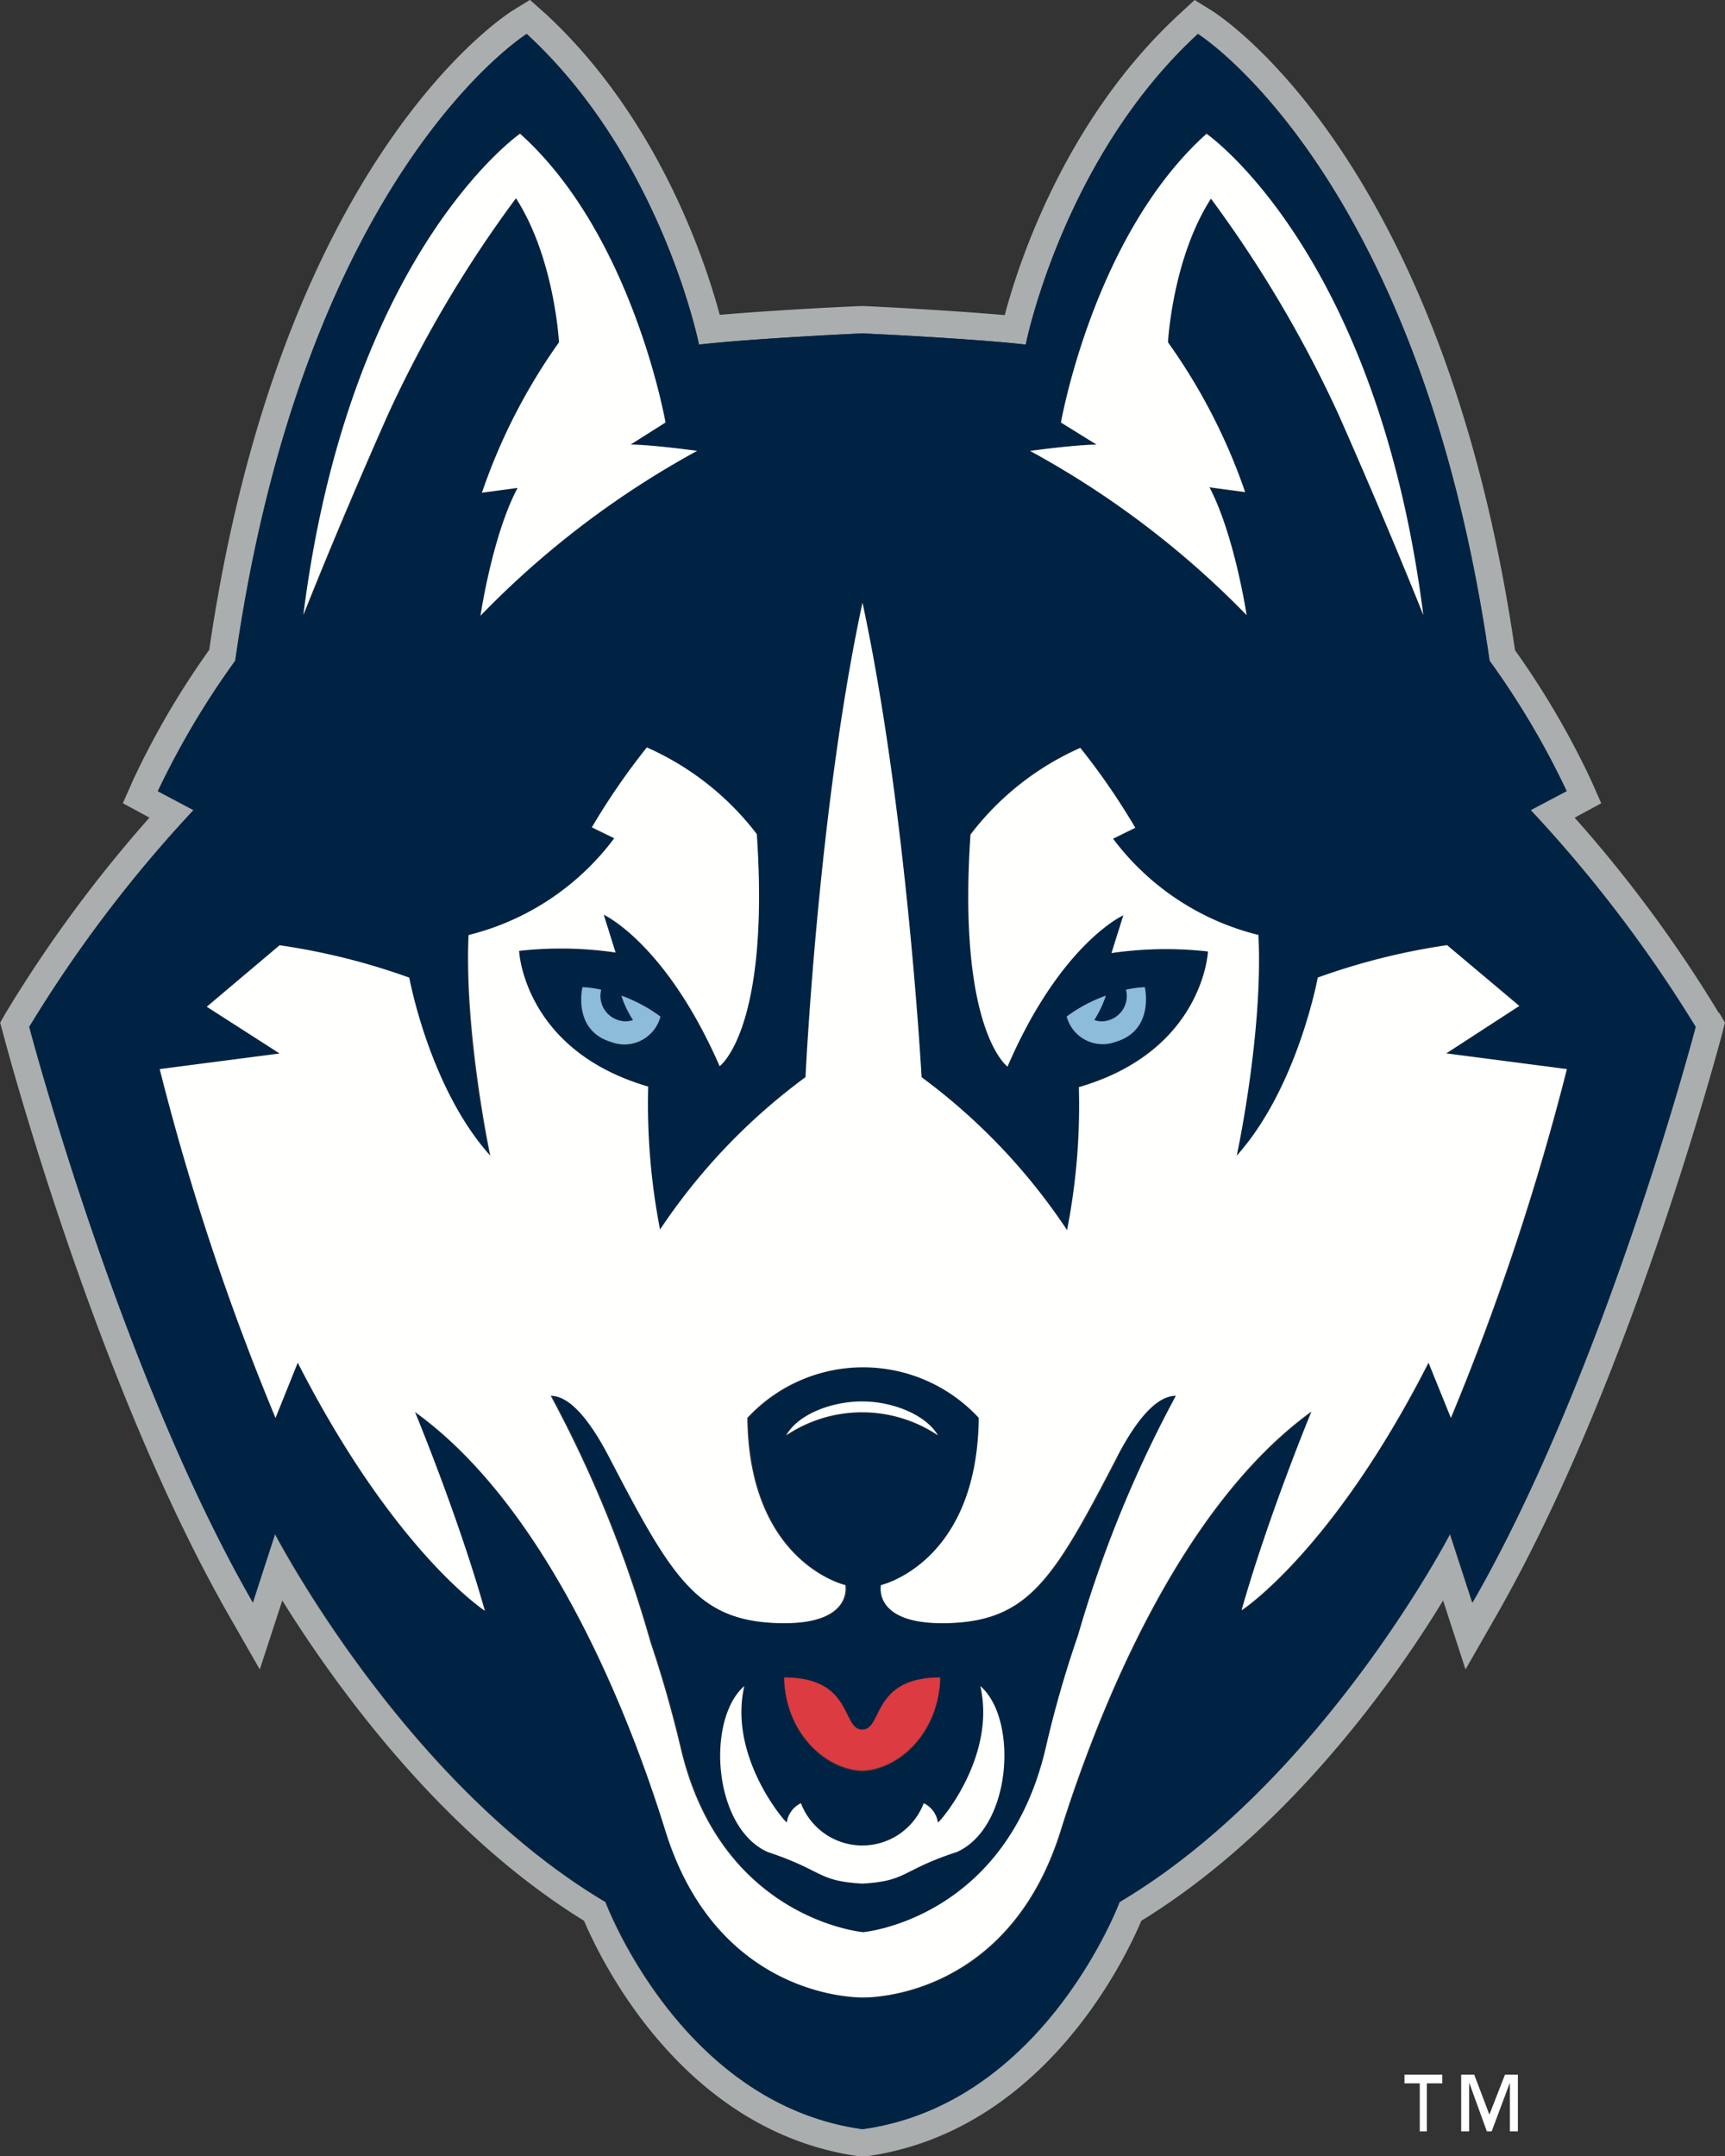 <svg id="Layer_1" data-name="Layer 1" xmlns="http://www.w3.org/2000/svg" width="572.11" height="715" viewBox="0 0 572.11 715"><rect x="0" y="0" width="572.11" height="715" fill="#333333" stroke="none"/><defs><style>.cls-1{fill:#aaaeae;}.cls-2{fill:#002344;}.cls-3{fill:#fffffe;}.cls-4{fill:#8dbcda;}.cls-5{fill:#dc3b41;}.cls-6{fill:#fff;}</style></defs><title>uconn-huskies-logo</title><g id="Layer_2" data-name="Layer 2"><g id="Layer_1-2" data-name="Layer 1-2"><path class="cls-1" d="M577.18,548.86l-7.42-22.78s-42.68,82.33-109.65,122.11c0,0-24.94,67-85.2,75.3-60.25-8.29-85.2-75.3-85.2-75.3-67-39.73-109.65-122.11-109.65-122.11l-7.24,22.78C128.68,472.18,98.66,358,98.66,358a438.58,438.58,0,0,1,54.47-71.86l-11.83-6.27A273.85,273.85,0,0,1,167,236.59c23-161.7,96.67-207.83,96.67-207.83,44.81,41.36,57.13,103,57.13,103,18.71-2.12,54.16-3.71,54.16-3.71s35.32,1.59,54.21,3.71c0,0,12.27-61.8,57.08-103,0,0,73.67,46,96.67,207.83a270.93,270.93,0,0,1,25.61,43.26l-11.88,6.27A441.09,441.09,0,0,1,651.16,358S621.15,472.18,577.18,548.86ZM659,353.39a439.91,439.91,0,0,0-47.81-64.76l8.83-4.77-3.4-7.68a276.31,276.31,0,0,0-25.21-43.08C567.82,70.78,494.1,23.11,491,21.12l-5.83-3.62-5.08,4.68c-37.21,34.3-53,81.22-57.91,99.81-19.16-1.68-45.6-3-46.89-3h-.75c-1.28,0-27.67,1.24-46.88,2.91-5-18.54-20.66-65.46-57.69-99.76l-5.26-4.68-5.87,3.62C255.72,23.11,182,70.78,158.34,233a272.6,272.6,0,0,0-25.25,43.17l-3.4,7.68,8.83,4.77a443.3,443.3,0,0,0-47.67,64.76L89,356.61l1,3.67c1.23,4.68,30.9,116.18,75,193.13l10.11,17.66,7.46-22.87c16.47,26.49,51.69,76.41,100.08,106.21,5.91,13.86,33.24,70,91.2,78.09h2.47c58-8.08,85.29-64.23,91.16-78.09C516,624.61,551.31,575,567.56,548.2L575,571.07l10.11-17.66c44.15-76.95,73.72-188.45,75-193.13l.92-3.67-1.85-3.22Z" transform="translate(-88.95 -17.5)"/><path class="cls-2" d="M406.3,631.59c-18.67,6.22-16.38,9.66-31.39,10.5-15.05-.84-12.76-4.41-31.47-10.5-18.19-8.26-20.31-44.15-7.68-55-5.48,23.62,13.9,45.69,14.08,45.21a8.39,8.39,0,0,1,4.68-6.36,21.81,21.81,0,0,0,40.74,0,8.39,8.39,0,0,1,4.68,6.36c0,.61,19.56-21.5,14.08-45.21C426.6,587.62,424.44,623.33,406.3,631.59Zm-31.39-40.22c6.93,0,2.92-17.3,25.87-17.3-.44,18.54-13.86,30.54-25.87,30.9-12.05-.4-25.47-12.41-25.91-30.9C372.13,573.71,368,591.37,374.91,591.37Zm-25.16-97.73c3.8-6.62,14.74-11.22,25.16-11.22s21.28,4.42,25.12,11.22A45.21,45.21,0,0,0,349.75,493.64Zm110,7.1c-20.66,39.73-29.05,53.9-55.14,55s-23.13-12.58-23.13-12.58,32-7.28,32.44-55.44A52.31,52.31,0,0,0,340,484.83c-1,.92-1.93,1.86-2.84,2.85.48,48.16,32.49,55.44,32.49,55.44s2.91,13.64-23.18,12.58-34.47-15.18-55.13-55c-8-15.4-14.44-20.21-19.38-20.35A402.33,402.33,0,0,1,305,562.06c3.75,11.08,7.11,22.87,10,35,13.24,57,60.56,61.19,60.56,61.19s47.28-4.15,60.57-61.19a360.37,360.37,0,0,1,10.37-37.34A399.69,399.69,0,0,1,479,480.22c-5,0-11.48,4.81-19.56,20.35Z" transform="translate(-88.95 -17.5)"/><path class="cls-2" d="M456.84,355.82a8.39,8.39,0,0,0,5.52-10.07,37.31,37.31,0,0,1,6.23-.83S471.94,359.13,459,363a12.36,12.36,0,0,1-15.94-7.18,13,13,0,0,1-.4-1.25,50.37,50.37,0,0,1,13-6.93,36.07,36.07,0,0,1-3.84,8.08A7.37,7.37,0,0,0,456.84,355.82Zm-163,0a7.4,7.4,0,0,0,5,0,32.22,32.22,0,0,1-3.84-8.08A50.54,50.54,0,0,1,308,354.67a12.36,12.36,0,0,1-15.09,8.83,10.54,10.54,0,0,1-1.24-.4c-12.94-3.88-9.54-18.1-9.54-18.1a37.8,37.8,0,0,1,6.18.84A8.44,8.44,0,0,0,293.86,355.82ZM608.79,372a837.16,837.16,0,0,1-38.45,115.66l-7.42-18.32c-32,62.73-62,82.28-62,82.28,8.83-31.34,23.17-65.9,23.17-65.9C479.22,518.18,452.38,588,440.82,624.92,423.16,681.43,375.35,680,375.35,680s-47.76,1.42-65.51-55.09c-11.56-36.9-38.45-106.74-83.25-139.18,0,0,14.3,34.56,23.17,65.9,0,0-30-19.38-62.06-82.11l-7.37,18.32A826.44,826.44,0,0,1,141.92,372l39.73-5.21L157.5,351.1l24.15-20.18a219.72,219.72,0,0,1,42.82,10.95s6.66,36.6,26.88,59.06c0,0-8.83-40.74-7.19-73.19a86.07,86.07,0,0,0,48.47-32.13L285.21,292a225.4,225.4,0,0,1,18.23-26.49,93.3,93.3,0,0,1,36.47,28.74c4.41,64.89-12.32,76.94-12.32,76.94C309.93,330.3,289.14,321,289.14,321l3.93,12.53a124.81,124.81,0,0,0-32-.7s1.46,33,42.82,45a217.3,217.3,0,0,0,3.93,47.41,201.09,201.09,0,0,1,48.25-50.54S360.26,285.9,375,217.34c14.74,68.56,19.56,157.33,19.56,157.33a201.44,201.44,0,0,1,48.25,50.54,214.85,214.85,0,0,0,3.92-47.41c41.37-12.05,42.82-45,42.82-45a124.8,124.8,0,0,0-32,.53l3.93-12.54s-20.7,9.36-38.45,50.24c0,0-16.73-12.06-12.27-76.95a93.07,93.07,0,0,1,36.42-28.74,226.23,226.23,0,0,1,18.23,26.49l-7.37,3.8a85.93,85.93,0,0,0,48.25,31.91c1.5,32.45-7.2,73.19-7.2,73.19C519.31,378.24,526,341.65,526,341.65a219.72,219.72,0,0,1,42.82-10.95L593,351.1l-24.19,15.71ZM261.59,61.86c37.39,33.51,48.08,95.75,48.08,95.75l-11.61,7.33c6.88,0,22.07,2.08,22.07,2.08a299.82,299.82,0,0,0-71.82,54.43s3.93-26.49,12.31-42.38l-11.83,1.76A194,194,0,0,1,274.35,131s-1.5-27.77-14.26-47.63a402.59,402.59,0,0,0-42.33,71.6c-17.13,38.71-28,66.53-28,66.53C205,101.06,261.59,61.86,261.59,61.86Zm179.23,95.75s10.86-62.24,48.29-95.75c0,0,56.64,39.2,71.87,159.59,0,0-11-27.82-28.08-66.53a402.51,402.51,0,0,0-42.24-71.6C477.86,103.18,476.4,131,476.4,131a193.88,193.88,0,0,1,25.51,49.88l-11.83-1.59c8.35,15.72,12.32,42.38,12.32,42.38A301.28,301.28,0,0,0,430.53,167s15.23-2.08,22.08-2.08ZM608.57,279.85A270.93,270.93,0,0,0,583,236.59C559.87,74.89,486.24,28.76,486.24,28.76c-44.85,41.36-57.12,103-57.12,103-18.76-2.12-54.21-3.71-54.21-3.71s-35.31,1.59-54.16,3.71c0,0-12.32-61.8-57.13-103,0,0-73.72,46-96.67,207.83a273.85,273.85,0,0,0-25.65,43.26l11.83,6.27A438.58,438.58,0,0,0,98.66,358s30,114.2,74.16,190.88l7.42-22.78s42.68,82.33,109.65,122.11c0,0,24.94,67,85.2,75.3,60.25-8.29,85.2-75.3,85.2-75.3,67-39.73,109.65-122.11,109.65-122.11l7.42,22.78c44.14-76.72,74-190.88,74-190.88a442.16,442.16,0,0,0-54.79-71.86l11.83-6.27Z" transform="translate(-88.95 -17.5)"/><path class="cls-3" d="M260.14,83.32C272.89,103.18,274.35,131,274.35,131a194,194,0,0,0-25.56,49.88l11.83-1.59c-8.38,15.72-12.31,42.38-12.31,42.38A299.86,299.86,0,0,1,320.17,167s-15.23-2.08-22.07-2.08l11.57-7.33s-10.86-62.24-48.25-95.75c0,0-56.64,39.2-71.87,159.59,0,0,10.9-27.82,28.08-66.53A402,402,0,0,1,260,83.32M502.4,221.45s-4-26.49-12.32-42.38l11.83,1.59A193.59,193.59,0,0,0,476.31,131s1.46-27.77,14.26-47.63a402,402,0,0,1,42.33,71.6C550,193.63,561,221.45,561,221.45,545.75,101.06,489.11,61.86,489.11,61.86c-37.43,33.51-48.29,95.75-48.29,95.75l11.83,7.33c-6.89,0-22.07,2.08-22.07,2.08a301.2,301.2,0,0,1,71.82,54.43" transform="translate(-88.95 -17.5)"/><path class="cls-4" d="M282.12,344.92s-3.4,14.21,9.54,18.09a12.35,12.35,0,0,0,15.93-7.18,10.7,10.7,0,0,0,.4-1.25,50.85,50.85,0,0,0-12.93-6.93,32.22,32.22,0,0,0,3.84,8.08,7.4,7.4,0,0,1-5,0,8.42,8.42,0,0,1-5.56-10.06,35.74,35.74,0,0,0-6.18-.84m160.55,9.67a12.36,12.36,0,0,0,15.09,8.82c.42-.11.84-.24,1.25-.39,12.93-3.89,9.58-18.1,9.58-18.1a36.31,36.31,0,0,0-6.23.84,8.38,8.38,0,0,1-5.52,10.06,7.37,7.37,0,0,1-5,0,36.07,36.07,0,0,0,3.84-8.08,50.37,50.37,0,0,0-13,6.93" transform="translate(-88.95 -17.5)"/><path class="cls-5" d="M374.91,604.61c12-.39,25.43-12.4,25.87-30.9-22.95,0-18.94,17.31-25.87,17.31s-2.78-17.31-25.91-17.31c.44,18.54,13.86,30.55,25.91,30.9" transform="translate(-88.95 -17.5)"/><path class="cls-3" d="M400,493.42c-3.84-6.63-14.7-11.22-25.12-11.22s-21.36,4.42-25.16,11.22a45.21,45.21,0,0,1,50.28,0m0,128.37a8.39,8.39,0,0,0-4.68-6.36,21.81,21.81,0,0,1-40.74,0,8.37,8.37,0,0,0-4.68,6.36c0,.61-19.56-21.5-14.09-45.21-12.62,11-10.5,46.75,7.69,55,18.71,6.22,16.42,9.66,31.47,10.5,15-.84,12.71-4.41,31.39-10.5,18.23-8.26,20.3-44.15,7.72-55,5.48,23.71-13.95,45.82-14.08,45.21" transform="translate(-88.95 -17.5)"/><path class="cls-3" d="M446.51,559.68A360.73,360.73,0,0,0,435.79,597c-13.25,57-60.57,61.19-60.57,61.19s-47.28-4.15-60.56-61.19c-2.87-12.09-6.23-23.88-10-35a402.36,402.36,0,0,0-33.07-81.67c4.95,0,11.35,4.95,19.38,20.35,20.66,39.73,29.05,53.9,55.14,55s23.18-12.58,23.18-12.58-32-7.28-32.49-55.44a52.31,52.31,0,0,1,73.92-2.85c1,.92,1.93,1.86,2.84,2.85-.48,48.16-32.44,55.44-32.44,55.44s-3,13.64,23.13,12.58,34.47-15.18,55.13-55c8.08-15.53,14.57-20.35,19.56-20.35A400.27,400.27,0,0,0,446.51,559.68ZM592.89,351.1l-24-20.18A219.67,219.67,0,0,0,526,341.65s-6.71,36.59-26.88,59.06c0,0,8.83-40.74,7.19-73.19a85.94,85.94,0,0,1-48.2-31.91l7.37-3.62a225.4,225.4,0,0,0-18.23-26.49,93.07,93.07,0,0,0-36.42,28.74c-4.41,64.89,12.27,76.94,12.27,76.94C440.73,330.3,461.52,321,461.52,321l-3.93,12.53a125.25,125.25,0,0,1,32-.53s-1.45,33-42.82,45a214.85,214.85,0,0,1-3.92,47.41,201.32,201.32,0,0,0-48.25-50.72S389.74,285.9,375,217.34c-14.74,68.56-18.89,157.33-18.89,157.33a201.09,201.09,0,0,0-48.25,50.54,217.3,217.3,0,0,1-3.93-47.41c-41.36-12.05-42.82-45-42.82-45a124.8,124.8,0,0,1,32,.53l-3.93-12.54s20.53,9.36,38.45,50.23c0,0,16.73-12.05,12.32-76.94a93.39,93.39,0,0,0-36.47-28.74,226.23,226.23,0,0,0-18.23,26.49l7.42,3.62a86.1,86.1,0,0,1-48.3,32.09c-1.45,32.45,7.2,73.19,7.2,73.19-20.22-22.47-26.88-59.06-26.88-59.06a219.67,219.67,0,0,0-43-10.73l-24.15,20.4,24.15,15.49L141.92,372a827.29,827.29,0,0,0,38.41,115.66l7.37-18.32c32.05,62.73,62.06,82.28,62.06,82.28-8.83-31.34-23.17-65.9-23.17-65.9,44.8,32.26,71.69,102.1,83.08,139,17.65,56.51,65.51,55.1,65.51,55.1s47.72,1.41,65.46-55.1c11.57-36.9,38.41-106.74,83.26-139.18,0,0-14.31,34.56-23.18,65.91,0,0,30.06-19.38,62-82.11l7.42,18.32A837.16,837.16,0,0,0,608.61,372l-40-5.21,24.19-15.71Z" transform="translate(-88.95 -17.5)"/><polyline class="cls-6" points="465.81 690.81 470.88 690.81 470.88 706.75 473.22 706.75 473.22 690.81 478.34 690.81 478.34 687.94 465.81 687.94 465.81 690.81"/><polyline class="cls-6" points="493.97 701.18 488.94 687.94 484.61 687.94 484.61 706.75 487.26 706.75 487.26 690.81 487.35 690.81 493.13 706.75 494.72 706.75 500.68 690.81 500.77 690.81 500.77 706.75 503.42 706.75 503.42 687.94 499.14 687.94 493.97 701.18"/></g></g></svg>
